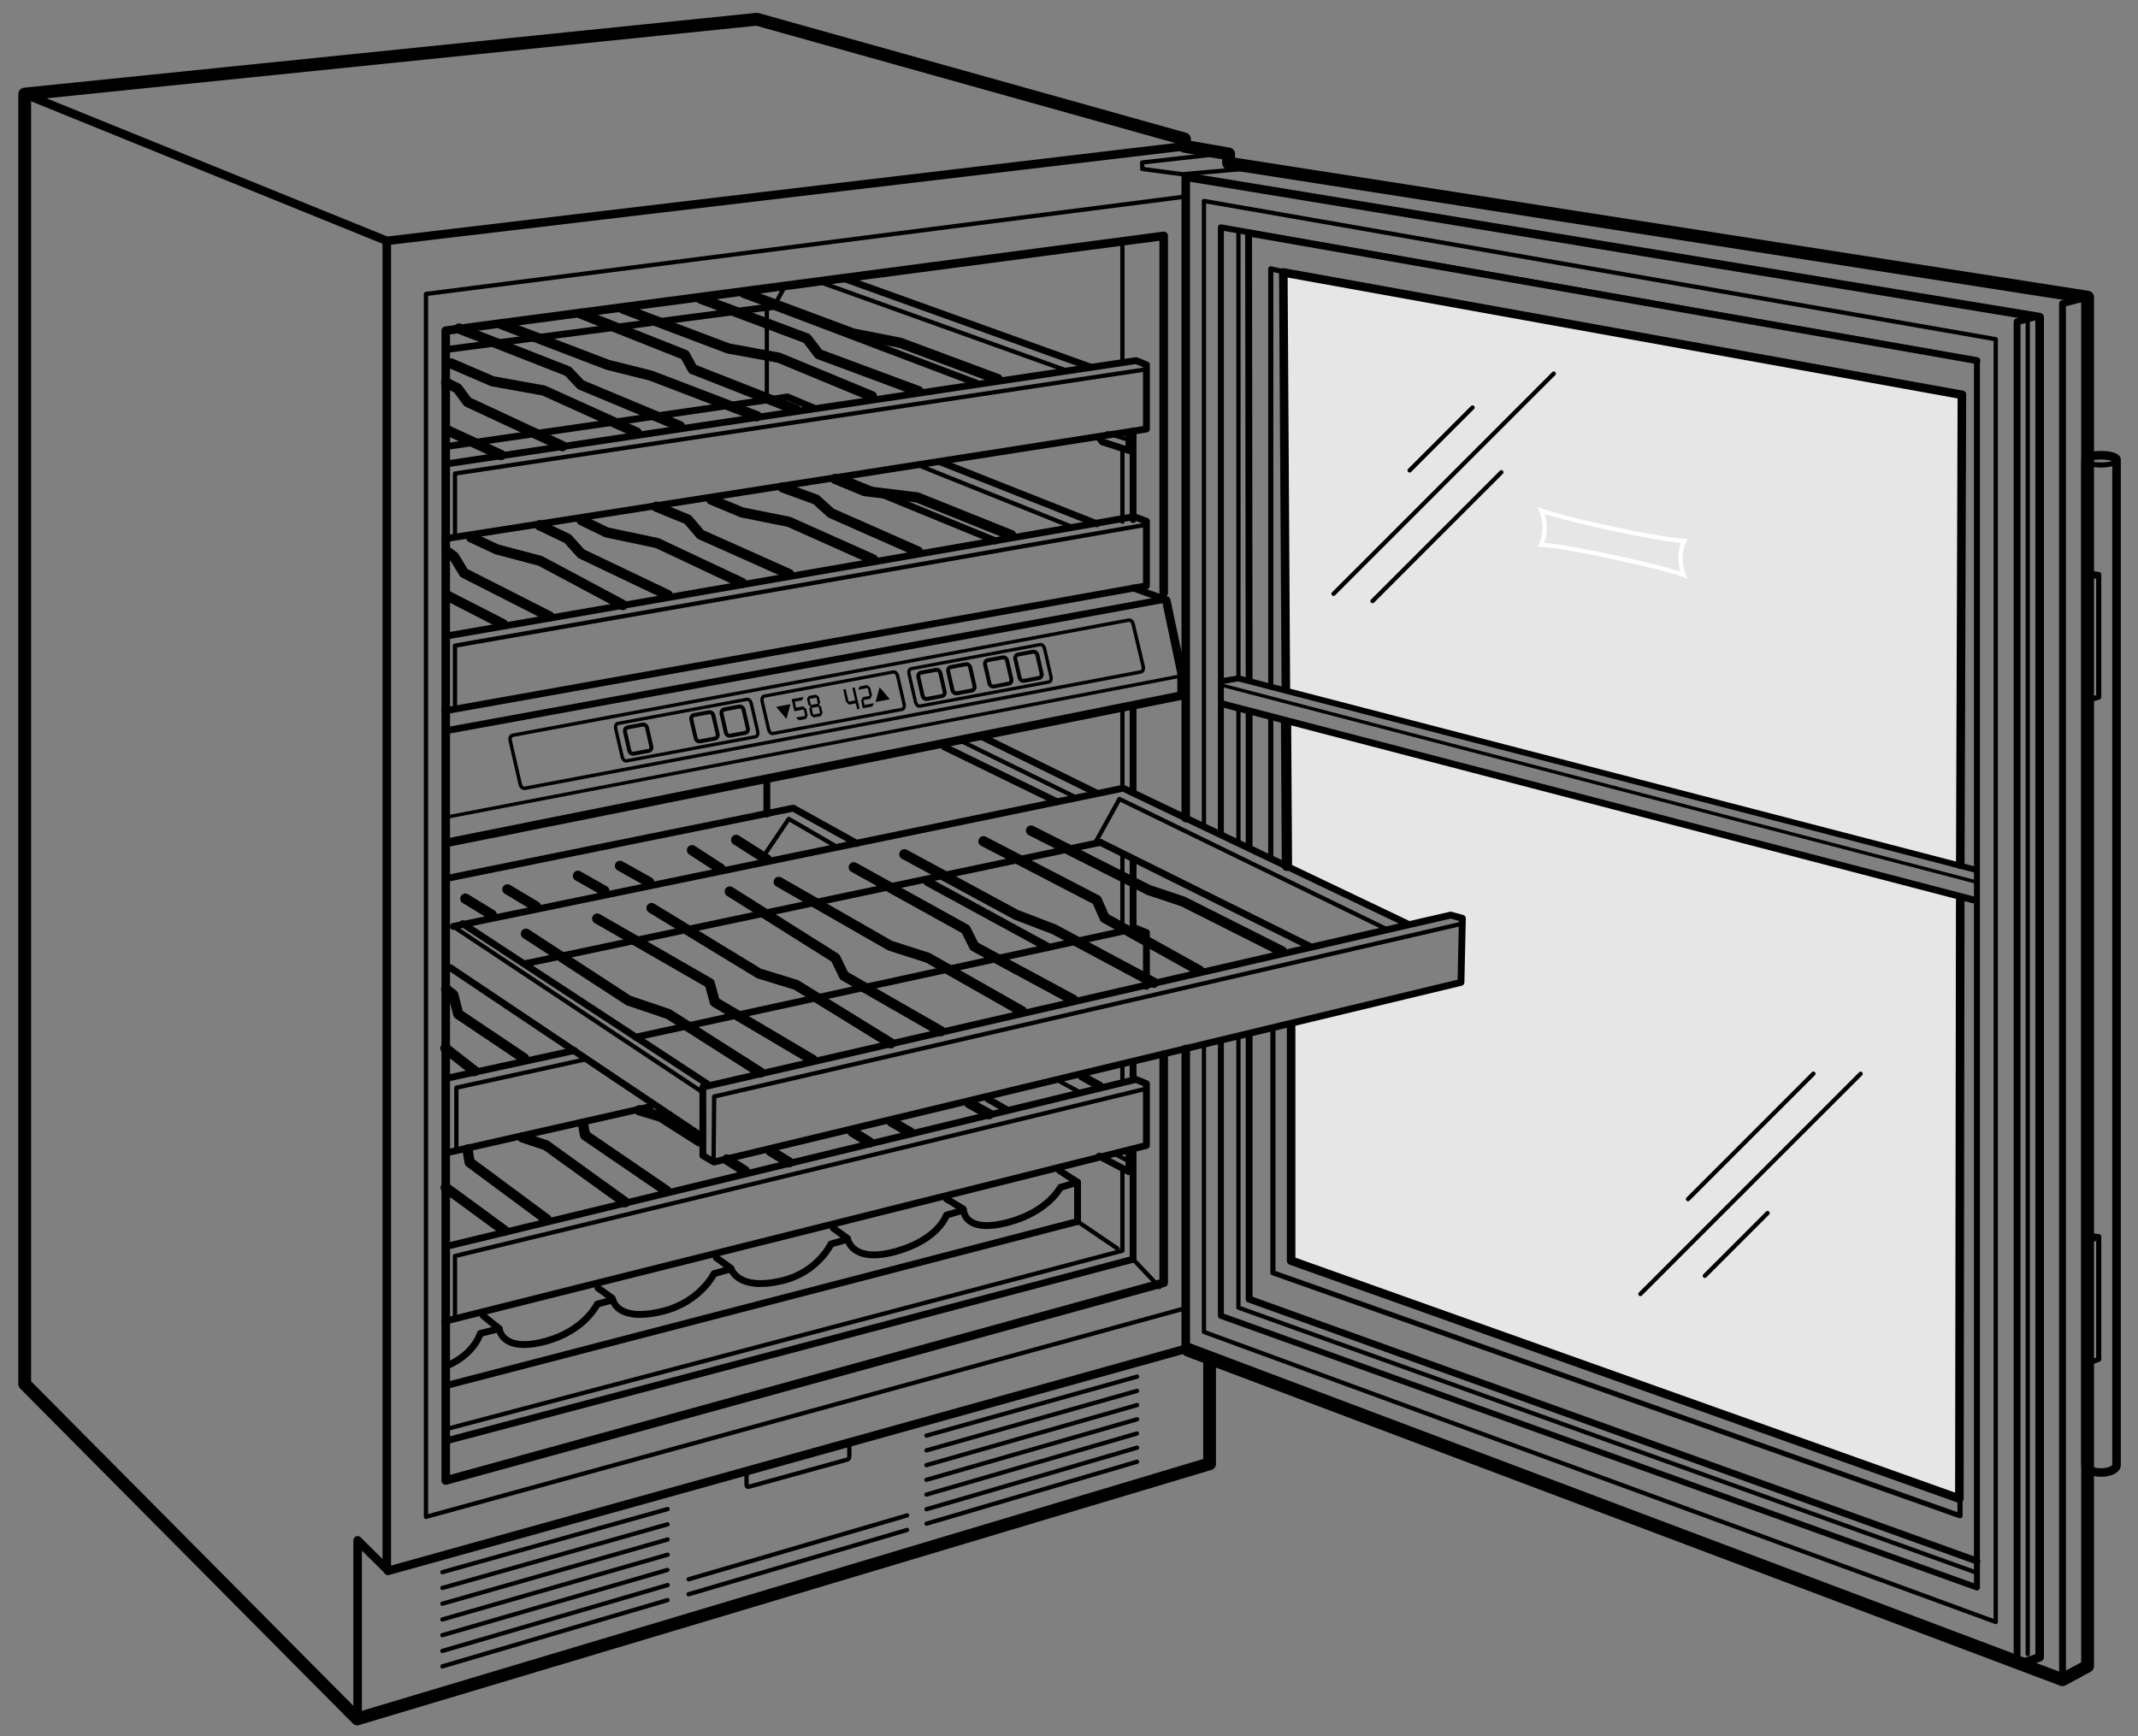 <svg xmlns="http://www.w3.org/2000/svg" width="250" height="203"><rect width="100%" height="100%" fill="#808080" stroke="none"/><polygon fill="#E6E6E6" points="229.125,101.5 150.061,80.625 150.061,31.854 229.125,46.604"/><polygon fill="#E6E6E6" points="228.875,175.125 151,147.25 151,120 170.833,114.876 170.998,107.383 169.634,107.006 164.598,108.041 150.125,100.875 150.125,84.125 228.875,104.875"/><path fill="none" stroke="#FFF" stroke-width=".5" d="M196.501 65.164c-.009.77.15 1.498.385 2.084-2.096-.76-5.883-1.602-8.344-2.125-2.463-.525-6.251-1.294-8.352-1.431.242-.483.415-1.142.42-1.911.011-.769-.149-1.498-.38-2.082 2.095.755 5.883 1.6 8.344 2.123 2.463.523 6.252 1.295 8.353 1.43-.245.486-.418 1.142-.426 1.912z"/><polyline fill="none" stroke="#000" stroke-linecap="round" stroke-linejoin="round" stroke-miterlimit="2" points="41.817,201 41.817,180.125 45.227,183.5 45.227,28.167 138.5,17.104"/><polyline fill="none" stroke="#000" stroke-linecap="round" stroke-linejoin="round" stroke-miterlimit="2" points="136.074,123.333 136.074,150 52.12,173.125 52.12,38.667 136.074,27.583 136.074,69.333"/><line fill="none" stroke="#000" stroke-linecap="round" stroke-linejoin="round" x1="138.5" y1="157.771" x2="45.375" y2="183.688"/><polyline fill="none" stroke="#000" stroke-width=".5" stroke-linecap="round" stroke-linejoin="round" points="138.5,153.001 49.81,177.375 49.81,34.375 138.5,23"/><polyline fill="none" stroke="#000" stroke-linecap="round" stroke-linejoin="round" points="138.653,95.667 138.653,20.667 238.5,37.083 238.5,193.799 236.74,194.383 138.653,157.417 138.653,122.667"/><polyline fill="none" stroke="#000" stroke-width=".7" stroke-linecap="round" stroke-linejoin="round" points="142.76,97.417 142.76,26.584 231.168,42.167 231.168,185.635 142.76,153.864 142.76,121.667"/><polyline fill="none" stroke="#000" stroke-width=".8" stroke-linecap="round" stroke-linejoin="round" points="146.061,121.083 146.061,151.917 231.168,182.542"/><line fill="none" stroke="#000" stroke-width=".8" stroke-linecap="round" stroke-linejoin="round" x1="146.061" y1="83.5" x2="146.061" y2="99.167"/><polyline fill="none" stroke="#000" stroke-width=".8" stroke-linecap="round" stroke-linejoin="round" points="231.168,42.167 146,27.25 146.061,79.386"/><line fill="none" stroke="#000" stroke-linecap="round" stroke-linejoin="round" x1="229.219" y1="101.116" x2="229.407" y2="46.167"/><polyline fill="none" stroke="#000" stroke-linecap="round" stroke-linejoin="round" points="229.214,105.287 229.114,175.25 150.971,147.417 150.971,120"/><polyline fill="none" stroke="#000" stroke-linecap="round" stroke-linejoin="round" points="150.357,80.569 150.061,31.854 229.407,46.167"/><line fill="none" stroke="#000" stroke-width="1.2" stroke-linecap="round" stroke-linejoin="round" x1="150.484" y1="101.25" x2="150.38" y2="84.583"/><polyline fill="none" stroke="#000" stroke-width=".6" stroke-linecap="round" stroke-linejoin="round" points="148.844,120.417 148.844,148.833 229.188,177.25 229.188,175.5"/><line fill="none" stroke="#000" stroke-width=".6" stroke-linecap="round" stroke-linejoin="round" x1="148.594" y1="84" x2="148.594" y2="100.167"/><polyline fill="none" stroke="#000" stroke-width=".6" stroke-linecap="round" stroke-linejoin="round" points="151.561,32.104 148.594,31.438 148.594,80.25"/><polyline fill="none" stroke="#000" stroke-width=".8" stroke-linecap="round" stroke-linejoin="round" points="241.174,196.417 241.174,35.5 244.106,34.75"/><polyline fill="none" stroke="#000" stroke-width=".8" stroke-linecap="round" stroke-linejoin="round" points="235.86,193.5 235.86,37.625 238.125,37"/><polyline fill="none" stroke="#000" stroke-width=".5" stroke-linecap="round" stroke-linejoin="round" points="140.78,96.583 140.78,23.5 233.367,39.667 233.367,189.667 140.78,155.75 140.78,122.167"/><line fill="none" stroke="#000" stroke-width=".5" stroke-linecap="round" stroke-linejoin="round" x1="237.107" y1="37.25" x2="237.107" y2="193.417"/><polyline fill="none" stroke="#000" stroke-width=".5" stroke-linecap="round" stroke-linejoin="round" points="144.812,121.333 144.812,152.905 231.168,183.918"/><line fill="none" stroke="#000" stroke-width=".5" stroke-linecap="round" stroke-linejoin="round" x1="144.812" y1="82.845" x2="144.812" y2="98.5"/><line fill="none" stroke="#000" stroke-width=".5" stroke-linecap="round" stroke-linejoin="round" x1="144.812" y1="26.925" x2="144.812" y2="79.324"/><line fill="none" stroke="#000" stroke-width=".5" stroke-linecap="round" stroke-linejoin="round" x1="141.77" y1="166.062" x2="141.77" y2="170.458"/><polyline fill="none" stroke="#000" stroke-width=".8" stroke-linecap="round" stroke-linejoin="round" points="52.206,85.438 136.208,70.076 132.5,68.75"/><polyline fill="none" stroke="#000" stroke-linecap="round" stroke-linejoin="round" points="52.5,98.5 138.167,81.333 138.167,78.75 136.379,70.22"/><path d="M91.955 84.069l-1.194-1.413 1.67-.312-.476 1.725zM92.564 81.761l1.402-.262-.186.391-.855.16.161.7.828-.155.351.302.175.761-.187.413-.828.155-.365-.311 1.099-.205-.172-.75-1.099.205-.324-1.404zM94.627 82.873l.165-.261-.271-.201-.157-.683.204-.342.839-.157.337.241.157.683-.154.28.26.182.175.761-.197.37-.839.157-.344-.27-.175-.76zm.194-.436l.817-.152-.163-.711-.817.152.163.711zm.258 1.123l.817-.152-.179-.782-.817.153.179.781zM98.6 80.633l.282-.053.338 1.472.778-.146-.338-1.472.281-.053.578 2.517-.282.053-.162-.704-.778.146-.365-.31-.332-1.45zM100.688 81.94l.198-.415.8-.15-.212-.924-1.132.212.187-.392.867-.162.36.289.208.906-.199.412-.8.149.13.568 1.093-.204-.187.391-1.109.208-.204-.888zM102.382 82.087l.474-1.723 1.196 1.41-1.67.313z"/><path fill="none" stroke="#000" stroke-width=".386" stroke-linecap="round" stroke-linejoin="round" d="M105.716 82.326c.072.307-.037.587-.242.625l-15.105 2.823c-.203.04-.427-.179-.495-.488l-.75-3.261c-.072-.308.037-.588.242-.625l15.106-2.825c.203-.036.427.181.497.487l.747 3.264zM88.597 85.525c.069.309-.039.588-.242.627l-15.106 2.824c-.205.038-.428-.181-.499-.489l-.75-3.26c-.069-.308.038-.587.242-.627l15.106-2.824c.204-.037.427.182.498.488l.751 3.261z"/><path fill="none" stroke="#000" stroke-width=".462" stroke-linecap="round" stroke-linejoin="round" stroke-miterlimit="2" d="M76.158 87.28c.058.247-.08.481-.306.523l-1.754.328c-.226.042-.455-.123-.512-.371l-.499-2.176c-.058-.249.081-.481.305-.525l1.755-.327c.226-.043.455.124.513.372l.498 2.176zM87.448 85.174c.056.248-.08.482-.307.525l-1.754.328c-.226.041-.454-.125-.512-.371l-.499-2.176c-.056-.249.08-.483.306-.525l1.754-.328c.225-.043.455.123.513.373l.499 2.174zM83.913 85.836c.059.247-.079.48-.305.522l-1.754.329c-.226.041-.456-.123-.511-.37l-.501-2.176c-.057-.249.079-.484.306-.525l1.755-.327c.225-.044.454.122.511.37l.499 2.177z"/><path fill="none" stroke="#000" stroke-width=".386" stroke-linecap="round" stroke-linejoin="round" d="M122.893 79.121c.069.307-.04.588-.241.626l-15.107 2.825c-.201.036-.425-.182-.498-.488l-.747-3.264c-.07-.307.039-.586.243-.625l15.104-2.822c.202-.039.425.18.498.486l.748 3.262z"/><path fill="none" stroke="#000" stroke-width=".462" stroke-linecap="round" stroke-linejoin="round" stroke-miterlimit="2" d="M110.457 80.875c.056.248-.081.482-.306.523l-1.756.329c-.225.042-.454-.124-.511-.372l-.498-2.174c-.059-.25.079-.484.306-.526l1.75-.327c.227-.043.458.123.515.37l.5 2.177zM121.796 78.76c.058.248-.08.482-.308.523l-1.752.328c-.226.043-.453-.124-.51-.371l-.503-2.176c-.052-.246.08-.482.307-.522l1.755-.329c.227-.042.455.124.512.371l.499 2.176zM118.262 79.42c.058.248-.08.482-.305.523l-1.752.328c-.229.044-.456-.123-.514-.371l-.498-2.174c-.058-.249.077-.483.304-.525l1.755-.327c.223-.042.453.124.51.37l.5 2.176zM113.945 80.22c.059.247-.079.481-.306.524l-1.753.329c-.226.04-.451-.126-.511-.372l-.5-2.176c-.059-.248.08-.483.308-.524l1.753-.327c.225-.045.451.123.512.37l.497 2.176z"/><path fill="none" stroke="#000" stroke-width=".406" stroke-linecap="round" stroke-linejoin="round" stroke-miterlimit="2" d="M133.68 77.958c.066.298-.063.575-.289.616L61.367 92.18c-.226.043-.466-.166-.534-.463l-1.175-5.121c-.067-.297.06-.572.285-.615l72.025-13.465c.227-.043.469.164.532.463l1.18 4.979z"/><line fill="none" stroke="#000" stroke-width=".4" stroke-linecap="round" stroke-linejoin="round" x1="138.143" y1="79.033" x2="52.5" y2="95.5"/><polyline fill="none" stroke="#000" stroke-width=".7" stroke-linecap="round" stroke-linejoin="round" points="230.996,101.7 144.812,79.324 142.98,79.637"/><line fill="none" stroke="#000" stroke-width=".8" stroke-linecap="round" stroke-linejoin="round" x1="142.87" y1="82.293" x2="230.838" y2="105.25"/><line fill="none" stroke="#000" stroke-width=".4" stroke-linecap="round" stroke-linejoin="round" x1="143.055" y1="80.168" x2="231.021" y2="103.125"/><line fill="none" stroke="#000" stroke-width=".8" stroke-linecap="round" stroke-linejoin="round" x1="153.167" y1="110.667" x2="128.667" y2="98.501"/><polygon fill="none" stroke="#000" stroke-width=".8" stroke-linecap="round" stroke-linejoin="round" points="83.478,135.883 170.833,114.876 170.998,107.383 169.634,107.006 82.187,127.117 82.188,135.125"/><polyline fill="none" stroke="#000" stroke-width=".5" stroke-linecap="round" stroke-linejoin="round" points="170.948,108.012 83.508,128.224 83.442,135.541"/><polyline fill="none" stroke="#000" stroke-width=".8" stroke-linecap="round" stroke-linejoin="round" points="164.598,108.041 131.334,92.167 53,108.333"/><line fill="none" stroke="#000" stroke-width=".5" stroke-linecap="round" stroke-linejoin="round" x1="82.011" y1="127.626" x2="53" y2="108.333"/><line fill="none" stroke="#000" stroke-width=".8" stroke-linecap="round" stroke-linejoin="round" x1="82" y1="132.833" x2="52.667" y2="113.167"/><line fill="none" stroke="#000" stroke-width=".8" stroke-linecap="round" stroke-linejoin="round" x1="128.667" y1="98.501" x2="61.5" y2="112.667"/><polyline fill="none" stroke="#000" stroke-width=".5" stroke-linecap="round" stroke-linejoin="round" points="162.167,108.667 130.9,93.433 128,98.667"/><line fill="none" stroke="#000" stroke-width=".8" stroke-linecap="round" stroke-linejoin="round" x1="54.097" y1="108.009" x2="82.833" y2="126.833"/><line fill="none" stroke="#000" stroke-width=".8" stroke-linecap="round" stroke-linejoin="round" x1="110.417" y1="87.333" x2="123.583" y2="93.75"/><line fill="none" stroke="#000" stroke-width=".8" stroke-linecap="round" stroke-linejoin="round" x1="128.214" y1="92.729" x2="115.033" y2="86.252"/><line fill="none" stroke="#000" stroke-width=".5" stroke-linecap="round" stroke-linejoin="round" x1="112.584" y1="86.75" x2="125.683" y2="93.181"/><line fill="none" stroke="#000" stroke-width=".8" stroke-linecap="round" stroke-linejoin="round" x1="132.493" y1="50.417" x2="132.493" y2="60.75"/><line fill="none" stroke="#000" stroke-width=".5" stroke-linecap="round" stroke-linejoin="round" x1="131.246" y1="52.625" x2="131.246" y2="61"/><line fill="none" stroke="#000" stroke-width=".5" stroke-linecap="round" stroke-linejoin="round" x1="131.246" y1="28.833" x2="131.246" y2="42.25"/><polyline fill="none" stroke="#000" stroke-width=".8" stroke-linecap="round" stroke-linejoin="round" points="114.25,44.833 90.5,35.833 52.5,40.833"/><polyline fill="none" stroke="#000" stroke-width=".8" stroke-linecap="round" stroke-linejoin="round" points="52.025,63 134.055,50.167 134.055,42.661 132.828,42.167 52.189,54.251"/><polyline fill="none" stroke="#000" stroke-width=".5" stroke-linecap="round" stroke-linejoin="round" points="134.167,43.167 53.199,55.374 53.199,62.75"/><line fill="none" stroke="#000" stroke-width=".8" stroke-linecap="round" stroke-linejoin="round" x1="127.498" y1="42.92" x2="98.429" y2="32.479"/><line fill="none" stroke="#000" stroke-width=".5" stroke-linecap="round" stroke-linejoin="round" x1="91.811" y1="33.413" x2="90.5" y2="35.833"/><line fill="none" stroke="#000" stroke-width=".5" stroke-linecap="round" stroke-linejoin="round" x1="124.723" y1="43.331" x2="95.276" y2="32.77"/><polyline fill="none" stroke="#000" stroke-width="1.2" stroke-linecap="round" stroke-linejoin="round" points="81.917,34.917 94.338,39.576 95.75,41.417 107.417,45.75"/><polyline fill="none" stroke="#000" stroke-width="1.2" stroke-linecap="round" stroke-linejoin="round" points="87,34.25 99.75,39 105.25,40.083 116.667,44.333"/><polyline fill="none" stroke="#000" stroke-width="1.2" stroke-linecap="round" stroke-linejoin="round" points="93.083,47.917 81,43.167 80.083,41.5 67.917,36.667"/><polyline fill="none" stroke="#000" stroke-width="1.2" stroke-linecap="round" stroke-linejoin="round" points="72.833,36.084 85.167,40.75 91.083,41.834 101.953,46.334"/><polyline fill="none" stroke="#000" stroke-width="1.2" stroke-linecap="round" stroke-linejoin="round" points="53.667,38.417 66.417,43.417 67.917,45.001 79.5,49.834"/><polyline fill="none" stroke="#000" stroke-width="1.2" stroke-linecap="round" stroke-linejoin="round" points="58.667,37.917 71.083,42.667 76.083,43.917 88.5,48.667"/><polyline fill="none" stroke="#000" stroke-width="1.2" stroke-linecap="round" stroke-linejoin="round" points="52.167,44.75 53.5,45.417 54.667,47 65.75,52.167"/><polyline fill="none" stroke="#000" stroke-width="1.2" stroke-linecap="round" stroke-linejoin="round" points="52.75,42.5 57.583,44.584 63.583,45.667 74.453,50.584"/><line fill="none" stroke="#000" stroke-width="1.2" stroke-linecap="round" stroke-linejoin="round" x1="52.333" y1="50.333" x2="58.58" y2="53.208"/><polyline fill="none" stroke="#000" stroke-width=".8" stroke-linecap="round" stroke-linejoin="round" points="132.013,50.667 132.013,52.682 128.9,51.667 128.5,51.167"/><line fill="none" stroke="#000" stroke-width=".5" stroke-linecap="round" stroke-linejoin="round" x1="129.487" y1="50.667" x2="131.773" y2="51.365"/><line fill="none" stroke="#000" stroke-width=".8" stroke-linecap="round" stroke-linejoin="round" x1="116.419" y1="63.255" x2="99.131" y2="56.167"/><polyline fill="none" stroke="#000" stroke-width=".8" stroke-linecap="round" stroke-linejoin="round" points="52.026,83.125 134.055,68.5 134.055,60.948 132.583,60.417 52.19,74.377"/><polyline fill="none" stroke="#000" stroke-width=".5" stroke-linecap="round" stroke-linejoin="round" points="134.167,61.333 53.199,75.5 53.199,82.875"/><polyline fill="none" stroke="#000" stroke-width=".8" stroke-linecap="round" stroke-linejoin="round" points="95.25,47.75 92.083,46.417 52.5,52.167"/><line fill="none" stroke="#000" stroke-width=".8" stroke-linecap="round" stroke-linejoin="round" x1="128.25" y1="61.25" x2="109.917" y2="54"/><line fill="none" stroke="#000" stroke-width=".5" stroke-linecap="round" stroke-linejoin="round" x1="125.5" y1="61.667" x2="107.833" y2="54.583"/><polyline fill="none" stroke="#000" stroke-width="1.2" stroke-linecap="round" stroke-linejoin="round" points="91.53,57 95.417,58.417 97.167,60 107.355,64.5"/><polyline fill="none" stroke="#000" stroke-width="1.2" stroke-linecap="round" stroke-linejoin="round" points="97.667,56 101.083,57.417 107.25,58.166 118.25,62.583"/><polyline fill="none" stroke="#000" stroke-width="1.2" stroke-linecap="round" stroke-linejoin="round" points="92.27,67.125 81.917,62.5 80.417,60.75 76.75,59.25"/><polyline fill="none" stroke="#000" stroke-width="1.2" stroke-linecap="round" stroke-linejoin="round" points="83.167,58.417 86.75,59.917 92.25,61.021 102.083,65.417"/><polyline fill="none" stroke="#000" stroke-width="1.2" stroke-linecap="round" stroke-linejoin="round" points="63.083,61.417 66.378,62.994 67.96,64.75 78.083,69.583"/><polyline fill="none" stroke="#000" stroke-width="1.2" stroke-linecap="round" stroke-linejoin="round" points="68,60.833 70.93,62.255 76.833,63.5 86.75,68.167"/><polyline fill="none" stroke="#000" stroke-width="1.2" stroke-linecap="round" stroke-linejoin="round" points="52.272,64.5 53.083,65.083 54.25,67 64.25,72.083"/><polyline fill="none" stroke="#000" stroke-width="1.2" stroke-linecap="round" stroke-linejoin="round" points="55.083,62.833 58.114,64.25 63.167,65.583 72.833,70.75"/><line fill="none" stroke="#000" stroke-width="1.2" stroke-linecap="round" stroke-linejoin="round" x1="52.333" y1="69.667" x2="58.83" y2="73"/><line fill="none" stroke="#000" stroke-width=".8" stroke-linecap="round" stroke-linejoin="round" x1="132.493" y1="134.375" x2="132.493" y2="147.25"/><line fill="none" stroke="#000" stroke-width=".8" stroke-linecap="round" stroke-linejoin="round" x1="132.493" y1="124.167" x2="132.493" y2="126.25"/><line fill="none" stroke="#000" stroke-width=".8" stroke-linecap="round" stroke-linejoin="round" x1="132.493" y1="100.5" x2="132.493" y2="108.5"/><line fill="none" stroke="#000" stroke-width=".8" stroke-linecap="round" stroke-linejoin="round" x1="132.493" y1="82.583" x2="132.493" y2="92.583"/><polyline fill="none" stroke="#000" stroke-width=".5" stroke-linecap="round" stroke-linejoin="round" points="131.246,136.875 131.246,146.25 52.125,167.125"/><line fill="none" stroke="#000" stroke-width=".5" stroke-linecap="round" stroke-linejoin="round" x1="131.246" y1="124.333" x2="131.246" y2="126.25"/><line fill="none" stroke="#000" stroke-width=".5" stroke-linecap="round" stroke-linejoin="round" x1="131.246" y1="100" x2="131.246" y2="108.75"/><line fill="none" stroke="#000" stroke-width=".5" stroke-linecap="round" stroke-linejoin="round" x1="131.246" y1="83.167" x2="131.246" y2="92.167"/><line fill="none" stroke="#000" stroke-width=".8" stroke-linecap="round" stroke-linejoin="round" x1="67.169" y1="122.841" x2="52.355" y2="126.064"/><polyline fill="none" stroke="#000" stroke-width=".8" stroke-linecap="round" stroke-linejoin="round" points="134.055,115.333 134.055,109.05 132.828,108.556 74.323,121.285"/><line fill="none" stroke="#000" stroke-width=".8" stroke-linecap="round" stroke-linejoin="round" x1="52.191" y1="134.812" x2="76.021" y2="129.416"/><polyline fill="none" stroke="#000" stroke-width=".5" stroke-linecap="round" stroke-linejoin="round" points="68.667,123.833 53.364,127.188 53.364,134.562"/><polyline fill="none" stroke="#000" stroke-width=".8" stroke-linecap="round" stroke-linejoin="round" points="100.195,98.626 92.75,94.501 52.5,102.667"/><line fill="none" stroke="#000" stroke-linecap="round" stroke-linejoin="round" x1="122.458" y1="110.729" x2="108.458" y2="103.104"/><line fill="none" stroke="#000" stroke-width=".8" stroke-linecap="round" stroke-linejoin="round" x1="117.777" y1="129.796" x2="115.5" y2="128.5"/><polyline fill="none" stroke="#000" stroke-width=".8" stroke-linecap="round" stroke-linejoin="round" points="52.026,154.5 134.055,133.943 134.055,126.717 132.828,126.223 52.19,145.752"/><polyline fill="none" stroke="#000" stroke-width=".5" stroke-linecap="round" stroke-linejoin="round" points="133.951,127.324 53.199,146.875 53.199,154.25"/><line fill="none" stroke="#000" stroke-width=".5" stroke-linecap="round" stroke-linejoin="round" x1="126.166" y1="127.666" x2="124" y2="126.5"/><line fill="none" stroke="#000" stroke-width="1.2" stroke-linecap="round" stroke-linejoin="round" x1="104.25" y1="131.166" x2="106.417" y2="132.416"/><line fill="none" stroke="#000" stroke-width="1.2" stroke-linecap="round" stroke-linejoin="round" x1="113.334" y1="129.001" x2="115.655" y2="130.288"/><line fill="none" stroke="#000" stroke-width="1.2" stroke-linecap="round" stroke-linejoin="round" x1="92.25" y1="135.917" x2="90.083" y2="134.583"/><line fill="none" stroke="#000" stroke-width="1.2" stroke-linecap="round" stroke-linejoin="round" x1="99.667" y1="132.333" x2="101.667" y2="133.583"/><polyline fill="none" stroke="#000" stroke-width="1.2" stroke-linecap="round" stroke-linejoin="round" points="77.934,139.25 68.417,132.75 68.167,131.417"/><line fill="none" stroke="#000" stroke-width="1.2" stroke-linecap="round" stroke-linejoin="round" x1="85" y1="135.583" x2="87.083" y2="136.917"/><polyline fill="none" stroke="#000" stroke-width="1.2" stroke-linecap="round" stroke-linejoin="round" points="81.778,133.458 77.25,130.583 74.75,129.833"/><polyline fill="none" stroke="#000" stroke-width="1.2" stroke-linecap="round" stroke-linejoin="round" points="63.917,142.583 54.917,135.917 54.667,134.417"/><polyline fill="none" stroke="#000" stroke-width="1.2" stroke-linecap="round" stroke-linejoin="round" points="73.083,140.583 63.833,133.917 61.083,133"/><line fill="none" stroke="#000" stroke-width="1.2" stroke-linecap="round" stroke-linejoin="round" x1="52.12" y1="138.875" x2="59" y2="143.917"/><polyline fill="none" stroke="#000" stroke-width=".8" stroke-linecap="round" stroke-linejoin="round" points="132.013,134.475 132.013,137.016 128.533,135.188"/><line fill="none" stroke="#000" stroke-width=".5" stroke-linecap="round" stroke-linejoin="round" x1="130.146" y1="134.833" x2="131.891" y2="135.728"/><line fill="none" stroke="#000" stroke-linecap="round" stroke-linejoin="round" x1="126.5" y1="125.833" x2="128.602" y2="127.003"/><line fill="none" stroke="#000" stroke-width=".8" stroke-linecap="round" stroke-linejoin="round" x1="132.493" y1="147.25" x2="52.125" y2="168.5"/><line fill="none" stroke="#000" stroke-width=".5" stroke-linecap="round" stroke-linejoin="round" x1="135.574" y1="150.5" x2="132.493" y2="147.25"/><polyline fill="none" stroke="#000" stroke-width="1.5" stroke-linecap="round" stroke-linejoin="round" stroke-miterlimit="2" points="138.917,157.884 241.174,196.417 244.106,194.833 244.106,34.75 143.667,19.083 143.667,18 138.5,17.104 138.5,16.25 88.5,2.25 2.887,11 2.887,161.833 41.78,201 141.439,171.167 141.439,159.5"/><line fill="none" stroke="#000" stroke-width="1.2" stroke-linecap="round" stroke-linejoin="round" stroke-miterlimit="2" x1="139.68" y1="158" x2="139.68" y2="158.333"/><line fill="none" stroke="#000" stroke-linecap="round" stroke-linejoin="round" stroke-miterlimit="2" x1="45.227" y1="28.167" x2="2.887" y2="11"/><line fill="none" stroke="#000" stroke-width=".8" stroke-linecap="round" stroke-linejoin="round" x1="126" y1="142.833" x2="52.25" y2="162"/><line fill="none" stroke="#000" stroke-width=".5" stroke-linecap="round" stroke-linejoin="round" x1="130.667" y1="146" x2="126" y2="142.833"/><polyline fill="none" stroke="#000" stroke-width=".8" stroke-linecap="round" stroke-linejoin="round" points="126,142.833 126,138.25 123.875,136.875"/><path fill="none" stroke="#000" stroke-width=".8" stroke-linecap="round" stroke-linejoin="round" d="M126 138.25l-2 .595s-1.435 2.829-6.042 4.072c-5.25 1.417-5.291-1.417-5.291-1.417l-2 .595s-.917 2.905-6.042 4.28c-5.008 1.344-5.5-1.459-5.5-1.459l-1.958.554s-1.542 3.28-5.667 4.28c-5.245 1.271-6-1.375-6-1.375l-2 .554s-1.625 3.321-6 4.404c-5.366 1.328-5.833-1.333-5.833-1.333l-1.833.5s-1.465 3.1-6 4.333c-5.208 1.417-5.458-1.458-5.458-1.458l-2.208.552s-.701 2.446-3.97 3.812"/><line fill="none" stroke="#000" stroke-width=".8" stroke-linecap="round" stroke-linejoin="round" x1="85.417" y1="148.269" x2="83.75" y2="147.07"/><line fill="none" stroke="#000" stroke-width=".8" stroke-linecap="round" stroke-linejoin="round" x1="112.625" y1="141.374" x2="110.667" y2="140.188"/><line fill="none" stroke="#000" stroke-width=".8" stroke-linecap="round" stroke-linejoin="round" x1="99.084" y1="144.807" x2="97.417" y2="143.608"/><line fill="none" stroke="#000" stroke-width=".8" stroke-linecap="round" stroke-linejoin="round" x1="71.583" y1="151.807" x2="69.917" y2="150.608"/><line fill="none" stroke="#000" stroke-width=".8" stroke-linecap="round" stroke-linejoin="round" x1="58.375" y1="155.375" x2="56.5" y2="153.857"/><line fill="none" stroke="#000" stroke-width=".8" stroke-linecap="round" stroke-linejoin="round" x1="89.667" y1="91.332" x2="89.667" y2="95.188"/><polyline fill="none" stroke="#000" stroke-width="1.2" stroke-linecap="round" stroke-linejoin="round" points="140.249,113.5 129.166,107.333 128.25,105.25 115,98.375"/><polyline fill="none" stroke="#000" stroke-width="1.2" stroke-linecap="round" stroke-linejoin="round" points="149.917,111.25 138.333,105.417 134.333,104.083 120.562,97.125"/><g fill="none" stroke="#000" stroke-width="1.2" stroke-linecap="round" stroke-linejoin="round"><polyline points="125.5,116.917 113.917,110.667 112.917,108.667 99.833,101.417"/><polyline points="134.917,114.917 123.25,108.667 118.833,106.979 105.75,99.896"/></g><g fill="none" stroke="#000" stroke-width="1.2" stroke-linecap="round" stroke-linejoin="round"><polyline points="110,120.583 98.693,114.104 97.686,112.023 85.333,104.25"/><polyline points="119.5,118.25 108.5,112 104.083,110.583 91.062,103.125"/></g><polyline fill="none" stroke="#000" stroke-width="1.2" stroke-linecap="round" stroke-linejoin="round" points="95,123.917 83.583,117.167 82.984,114.977 69.833,107.416"/><polyline fill="none" stroke="#000" stroke-width="1.2" stroke-linecap="round" stroke-linejoin="round" points="104.167,122 93.083,115.167 88.75,113.833 76.188,106.188"/><polyline fill="none" stroke="#000" stroke-width="1.2" stroke-linecap="round" stroke-linejoin="round" points="88.917,125.417 78.167,118.583 73.5,117 61.5,109.188"/><line fill="none" stroke="#000" stroke-width="1.2" stroke-linecap="round" stroke-linejoin="round" x1="89.667" y1="100.5" x2="86.083" y2="98.214"/><line fill="none" stroke="#000" stroke-width="1.2" stroke-linecap="round" stroke-linejoin="round" x1="84.25" y1="101.583" x2="80.917" y2="99.417"/><line fill="none" stroke="#000" stroke-width="1.2" stroke-linecap="round" stroke-linejoin="round" x1="75.917" y1="103.167" x2="72.5" y2="101.25"/><line fill="none" stroke="#000" stroke-width="1.2" stroke-linecap="round" stroke-linejoin="round" x1="70.667" y1="104.167" x2="67.583" y2="102.417"/><line fill="none" stroke="#000" stroke-width="1.2" stroke-linecap="round" stroke-linejoin="round" x1="62.667" y1="105.988" x2="59.333" y2="104"/><line fill="none" stroke="#000" stroke-width="1.2" stroke-linecap="round" stroke-linejoin="round" x1="57.5" y1="106.966" x2="54.417" y2="105.083"/><polyline fill="none" stroke="#000" stroke-width=".5" stroke-linecap="round" stroke-linejoin="round" points="97.667,98.917 92.233,95.758 88.75,100.908"/><polyline fill="none" stroke="#000" stroke-width="1.2" stroke-linecap="round" stroke-linejoin="round" points="61.265,123.739 53.583,118.583 53,116.333 52.167,115.667"/><line fill="none" stroke="#000" stroke-width="1.2" stroke-linecap="round" stroke-linejoin="round" x1="55.5" y1="125.25" x2="52.083" y2="122.583"/><line fill="none" stroke="#000" stroke-width=".5" stroke-linecap="round" stroke-linejoin="round" x1="89.667" y1="36.197" x2="89.667" y2="46.501"/><polyline fill="none" stroke="#000" stroke-width=".5" stroke-linecap="round" stroke-linejoin="round" points="141.938,18.062 133.562,19 133.562,19.75 138.25,20.375 145.438,19.75"/><g fill="none" stroke="#000" stroke-width=".5" stroke-linecap="round" stroke-linejoin="round"><line x1="155.934" y1="69.438" x2="181.684" y2="43.688"/><line x1="164.834" y1="55.004" x2="172.184" y2="47.654"/><line x1="160.492" y1="70.288" x2="175.555" y2="55.226"/></g><g fill="none" stroke="#000" stroke-width=".5" stroke-linecap="round" stroke-linejoin="round"><line x1="191.817" y1="151.312" x2="217.567" y2="125.562"/><line x1="197.379" y1="140.217" x2="212.046" y2="125.55"/><line x1="199.351" y1="149.188" x2="206.685" y2="141.854"/></g><g fill="none" stroke="#000" stroke-width=".5" stroke-linecap="round" stroke-linejoin="round" stroke-miterlimit="2"><line x1="51.729" y1="185.689" x2="78.055" y2="178.248"/><line x1="51.729" y1="187.531" x2="78.061" y2="180.023"/><line x1="51.729" y1="183.84" x2="78.067" y2="176.463"/><line x1="51.729" y1="189.371" x2="78.064" y2="181.799"/><line x1="51.729" y1="191.211" x2="78.042" y2="183.581"/><line x1="51.729" y1="193.054" x2="78.064" y2="185.352"/><line x1="51.729" y1="194.857" x2="78.058" y2="187.107"/><g><line x1="108.337" y1="169.602" x2="132.953" y2="162.643"/><line x1="108.337" y1="171.324" x2="132.959" y2="164.303"/><line x1="108.337" y1="167.872" x2="132.965" y2="160.975"/><line x1="108.337" y1="173.044" x2="132.961" y2="165.963"/><line x1="108.337" y1="174.764" x2="132.939" y2="167.629"/><line x1="108.337" y1="176.486" x2="132.961" y2="169.285"/><line x1="108.337" y1="178.173" x2="132.955" y2="170.928"/></g><g><line x1="80.521" y1="184.675" x2="106.067" y2="177.204"/><line x1="80.521" y1="186.425" x2="106.06" y2="178.907"/></g><path d="M99.31 168.583l.005 1.76c0 .15-.115.303-.257.34l-11.505 3.174c-.142.038-.258-.053-.259-.203l-.005-1.76"/></g><g fill="none" stroke="#000" stroke-linecap="round" stroke-linejoin="round"><path stroke-miterlimit="2" d="M243.867 171.324c0 .478.812.865 1.812.865s1.812-.388 1.812-.865V53.753c0-.287-.812-.521-1.812-.521-1.001 0-1.812.233-1.812.521v117.571z"/><path stroke-width=".6" stroke-miterlimit="2" d="M243.867 53.853c0 .288.812.521 1.812.521s1.812-.233 1.812-.521"/><g><path stroke-width=".6" stroke-miterlimit="2" d="M244.018 66.659c0 .257.6.47 1.39.513V81.51l-1 .309"/><line stroke-width=".4" x1="244.442" y1="67.604" x2="245.402" y2="67.336"/><g><path stroke-width=".6" stroke-miterlimit="2" d="M244.018 144.089c0 .257.6.47 1.39.513v14.338l-1 .408"/><line stroke-width=".4" x1="244.442" y1="145.133" x2="245.402" y2="144.766"/></g></g></g></svg>